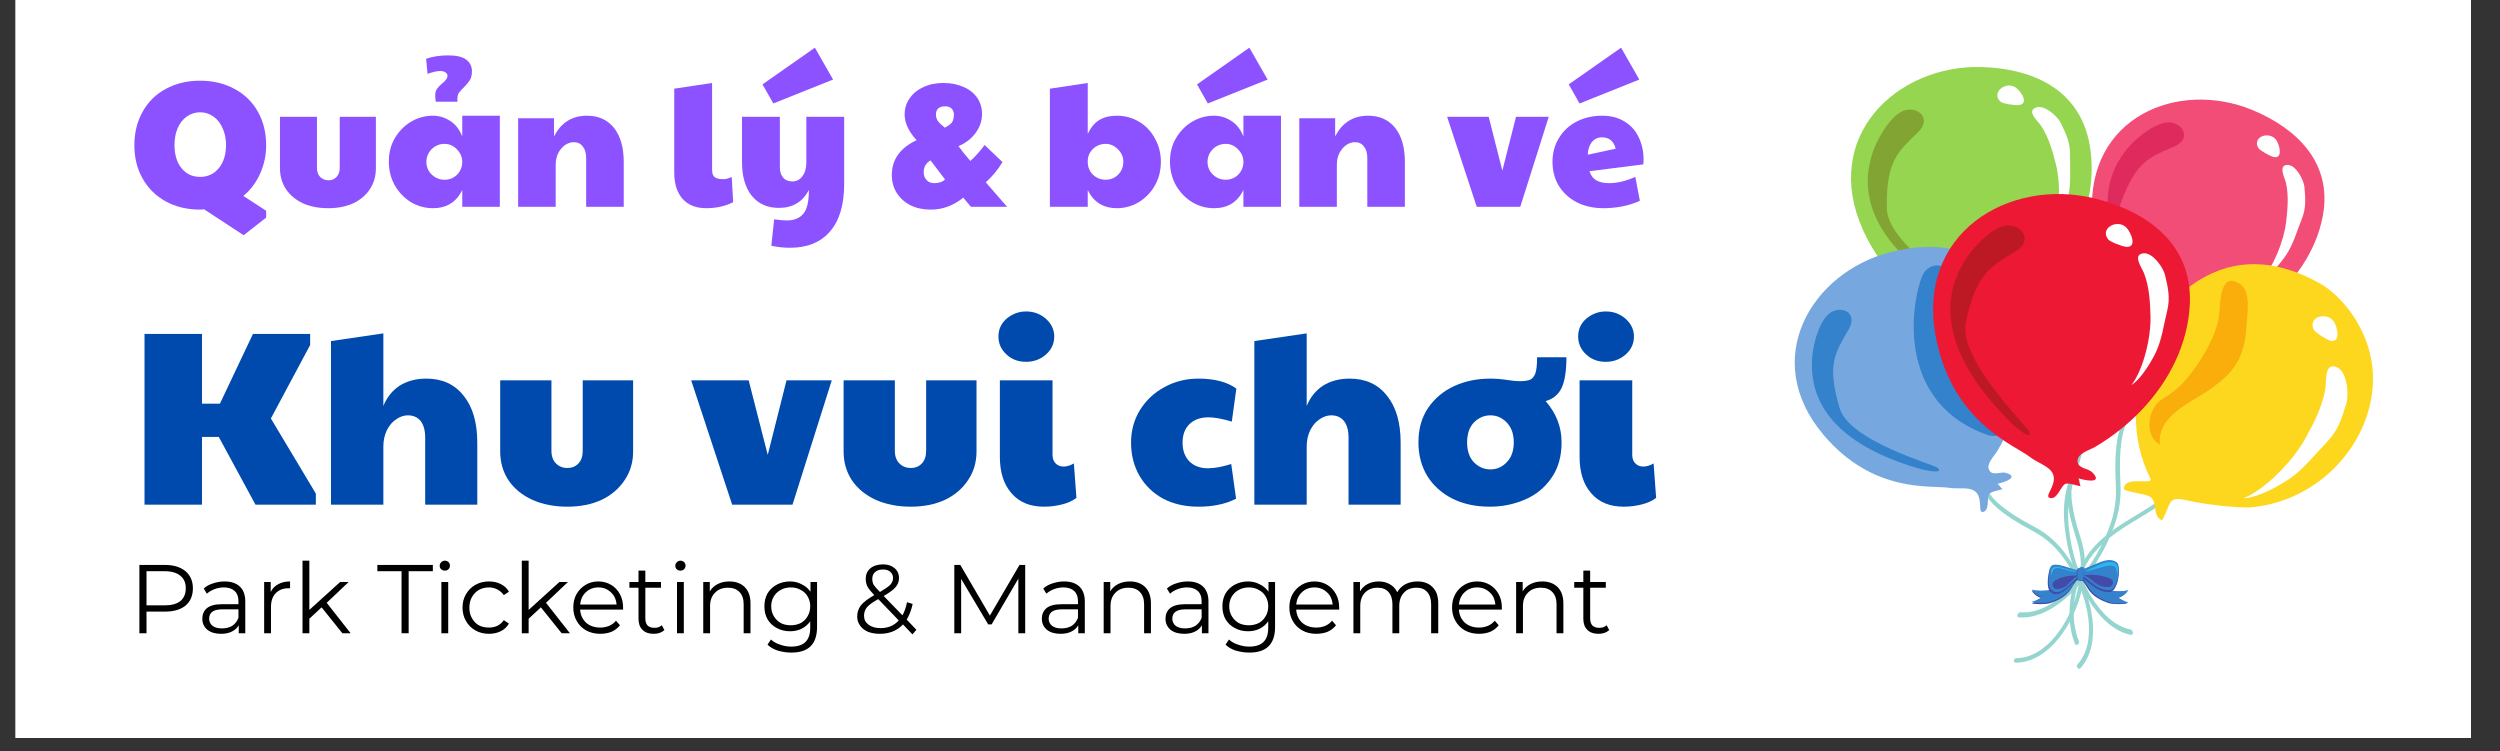 <svg xmlns="http://www.w3.org/2000/svg" xmlns:xlink="http://www.w3.org/1999/xlink" width="183" zoomAndPan="magnify" viewBox="0 0 137.25 41.25" height="55" preserveAspectRatio="xMidYMid meet" version="1.0"><rect x="0" y="0" width="137.25" height="41.25" fill="#333333" stroke="none"/><defs><g/><clipPath id="729467d198"><path d="M 0.855 0 L 135.656 0 L 135.656 40.512 L 0.855 40.512 Z M 0.855 0 " clip-rule="nonzero"/></clipPath><clipPath id="6910a7c25a"><path d="M 110 26 L 115 26 L 115 36.723 L 110 36.723 Z M 110 26 " clip-rule="nonzero"/></clipPath><clipPath id="e740915e2a"><path d="M 108 26 L 115 26 L 115 36.723 L 108 36.723 Z M 108 26 " clip-rule="nonzero"/></clipPath><clipPath id="9e0ef690b8"><path d="M 101 3.574 L 115 3.574 L 115 20 L 101 20 Z M 101 3.574 " clip-rule="nonzero"/></clipPath><clipPath id="6997ff2cf0"><path d="M 116 14 L 130.465 14 L 130.465 29 L 116 29 Z M 116 14 " clip-rule="nonzero"/></clipPath><clipPath id="90f7ce1f3d"><rect x="0" width="86" y="0" height="20"/></clipPath><clipPath id="cc150bab19"><path d="M 80 2 L 82.777 2 L 82.777 6 L 80 6 Z M 80 2 " clip-rule="nonzero"/></clipPath><clipPath id="21469f22ac"><rect x="0" width="83" y="0" height="8"/></clipPath><clipPath id="3aefe65598"><rect x="0" width="87" y="0" height="15"/></clipPath></defs><g clip-path="url(#729467d198)"><path fill="#ffffff" d="M 0.855 0 L 135.656 0 L 135.656 40.512 L 0.855 40.512 Z M 0.855 0 " fill-opacity="1" fill-rule="nonzero"/><path fill="#ffffff" d="M 0.855 0 L 135.656 0 L 135.656 40.512 L 0.855 40.512 Z M 0.855 0 " fill-opacity="1" fill-rule="nonzero"/></g><g clip-path="url(#6910a7c25a)"><path fill="#94d5cf" d="M 110.613 36.371 C 110.578 36.355 110.555 36.312 110.562 36.258 C 110.57 36.191 110.625 36.133 110.688 36.133 C 112.344 36.125 113.672 34.16 114.082 32.324 C 114.32 31.25 114.293 30.5 113.98 29.547 C 113.457 27.945 113.359 26.852 113.676 26.203 C 113.707 26.137 113.777 26.105 113.832 26.129 C 113.832 26.133 113.832 26.133 113.832 26.133 C 113.887 26.16 113.902 26.23 113.871 26.293 C 113.594 26.867 113.703 27.922 114.195 29.43 C 114.523 30.434 114.551 31.223 114.301 32.348 C 113.867 34.297 112.445 36.371 110.66 36.383 C 110.641 36.383 110.629 36.379 110.613 36.371 " fill-opacity="1" fill-rule="nonzero"/></g><g clip-path="url(#e740915e2a)"><path fill="#94d5cf" d="M 114.176 36.711 C 114.137 36.723 114.09 36.707 114.055 36.664 C 114.012 36.605 114.008 36.52 114.051 36.477 C 115.184 35.23 114.664 32.773 113.602 31.098 C 112.984 30.117 112.414 29.578 111.504 29.098 C 109.977 28.293 109.105 27.551 108.852 26.828 C 108.824 26.758 108.852 26.684 108.906 26.66 C 108.906 26.66 108.906 26.66 108.91 26.66 C 108.965 26.641 109.027 26.684 109.055 26.754 C 109.277 27.387 110.125 28.094 111.566 28.855 C 112.523 29.355 113.121 29.926 113.773 30.953 C 114.898 32.73 115.434 35.344 114.215 36.684 C 114.203 36.695 114.191 36.707 114.176 36.711 " fill-opacity="1" fill-rule="nonzero"/></g><path fill="#94d5cf" d="M 110.785 33.875 C 110.75 33.852 110.738 33.801 110.762 33.742 C 110.789 33.668 110.863 33.609 110.926 33.613 C 112.652 33.766 114.57 31.699 115.5 29.676 C 116.043 28.496 116.219 27.645 116.156 26.547 C 116.051 24.695 116.25 23.461 116.758 22.762 C 116.805 22.691 116.887 22.664 116.938 22.699 C 116.984 22.734 116.984 22.816 116.934 22.887 C 116.488 23.5 116.312 24.695 116.41 26.441 C 116.477 27.598 116.289 28.488 115.719 29.727 C 114.738 31.871 112.688 34.059 110.828 33.891 C 110.809 33.891 110.797 33.887 110.785 33.875 " fill-opacity="1" fill-rule="nonzero"/><path fill="#94d5cf" d="M 117.035 34.852 C 117.074 34.836 117.098 34.789 117.094 34.73 C 117.09 34.648 117.031 34.57 116.969 34.559 C 115.27 34.23 113.988 31.711 113.648 29.508 C 113.449 28.223 113.512 27.359 113.875 26.32 C 114.48 24.57 114.629 23.324 114.332 22.516 C 114.305 22.434 114.234 22.387 114.176 22.402 C 114.176 22.406 114.176 22.406 114.172 22.406 C 114.117 22.426 114.098 22.508 114.129 22.586 C 114.391 23.297 114.23 24.496 113.66 26.148 C 113.281 27.242 113.215 28.148 113.426 29.496 C 113.785 31.832 115.156 34.5 116.988 34.855 C 117.008 34.859 117.023 34.855 117.035 34.852 " fill-opacity="1" fill-rule="nonzero"/><path fill="#94d5cf" d="M 113.945 35.387 C 113.934 35.375 113.922 35.359 113.914 35.344 C 113.258 33.68 113.707 31.395 114.957 30.023 C 115.656 29.262 116.477 28.766 117.27 28.289 C 118.047 27.816 118.785 27.375 119.406 26.703 C 119.453 26.648 119.523 26.637 119.57 26.684 C 119.613 26.727 119.605 26.805 119.559 26.859 C 118.906 27.562 118.117 28.039 117.355 28.496 C 116.578 28.965 115.777 29.449 115.109 30.184 C 113.93 31.473 113.508 33.637 114.133 35.215 C 114.156 35.273 114.125 35.348 114.066 35.387 C 114.023 35.41 113.977 35.41 113.945 35.387 " fill-opacity="1" fill-rule="nonzero"/><path fill="#f24d76" d="M 127.523 11.855 C 128.074 8.914 126.047 7.023 123.641 6.035 C 119.586 4.363 114.543 6.414 114.859 11.789 C 115.109 16.016 117.949 17.52 118.613 18.219 C 118.863 18.484 119.34 18.738 119.527 19.023 C 119.93 19.652 118.988 20.207 119.273 20.355 C 119.637 20.539 119.914 19.832 120.145 19.785 C 120.348 19.746 120.691 19.953 120.875 20.008 C 120.844 19.918 120.863 19.703 120.828 19.609 C 121.332 19.84 121.977 19.988 121.539 19.406 C 121.387 19.195 120.93 19.129 120.906 18.832 C 120.875 18.375 121.566 18.309 121.887 18.18 C 122.789 17.809 123.645 17.316 124.41 16.711 C 125.953 15.5 127.152 13.816 127.523 11.855 " fill-opacity="1" fill-rule="nonzero"/><path fill="#df2a5e" d="M 116.777 8.176 C 115.82 9.344 114.516 11.84 117.898 16.363 C 118.133 16.68 118.848 17.473 118.742 16.961 C 118.684 16.656 115.781 12.934 116.426 11.164 C 117.289 8.809 118.035 8.617 119.383 8.035 C 120.418 7.59 119.746 6.559 118.848 6.738 C 118.125 6.883 117.223 7.629 116.777 8.176 " fill-opacity="1" fill-rule="nonzero"/><path fill="#ffffff" d="M 123.984 8.125 C 124.062 8.262 124.617 8.562 124.773 8.609 C 125.375 8.777 125.148 7.93 124.957 7.676 C 124.574 7.168 123.629 7.516 123.984 8.125 " fill-opacity="1" fill-rule="nonzero"/><path fill="#ffffff" d="M 125.504 10.055 C 125.656 10.777 125.59 11.465 125.508 12.191 C 125.391 13.207 124.797 14.719 124.09 15.418 C 124.594 15.203 125.246 14.395 125.516 13.988 C 125.91 13.395 126.09 12.707 126.359 12.047 C 126.613 11.422 126.57 10.945 126.516 10.285 C 126.484 9.906 126.078 9.098 125.633 9.059 C 125.023 9.012 125.441 9.777 125.504 10.055 " fill-opacity="1" fill-rule="nonzero"/><g clip-path="url(#9e0ef690b8)"><path fill="#96d550" d="M 114.715 7.914 C 114.152 4.82 111.457 3.738 108.73 3.68 C 104.133 3.578 99.957 7.496 102.285 12.641 C 104.113 16.688 107.461 17.082 108.375 17.52 C 108.719 17.684 109.281 17.75 109.57 17.961 C 110.199 18.426 109.484 19.324 109.82 19.359 C 110.242 19.406 110.25 18.605 110.461 18.473 C 110.645 18.355 111.062 18.434 111.258 18.418 C 111.195 18.34 111.137 18.121 111.066 18.039 C 111.645 18.078 112.328 17.977 111.688 17.57 C 111.453 17.426 110.984 17.535 110.852 17.254 C 110.648 16.816 111.301 16.492 111.566 16.242 C 112.309 15.535 112.961 14.73 113.488 13.848 C 114.547 12.078 115.09 9.973 114.715 7.914 " fill-opacity="1" fill-rule="nonzero"/></g><path fill="#81a432" d="M 102.809 8.375 C 102.312 9.883 101.969 12.82 106.977 15.973 C 107.324 16.191 108.32 16.699 108.027 16.238 C 107.855 15.965 103.617 13.414 103.586 11.438 C 103.547 8.805 104.203 8.328 105.309 7.25 C 106.156 6.426 105.109 5.664 104.297 6.184 C 103.645 6.598 103.043 7.672 102.809 8.375 " fill-opacity="1" fill-rule="nonzero"/><path fill="#ffffff" d="M 109.852 5.598 C 109.98 5.699 110.633 5.789 110.805 5.773 C 111.457 5.711 110.918 4.965 110.637 4.789 C 110.07 4.434 109.277 5.137 109.852 5.598 " fill-opacity="1" fill-rule="nonzero"/><path fill="#ffffff" d="M 112.062 6.914 C 112.48 7.562 112.676 8.262 112.867 9.008 C 113.133 10.043 113.121 11.746 112.688 12.703 C 113.102 12.297 113.438 11.262 113.551 10.758 C 113.711 10.031 113.633 9.289 113.648 8.543 C 113.66 7.832 113.441 7.383 113.141 6.758 C 112.965 6.395 112.266 5.758 111.816 5.891 C 111.199 6.07 111.898 6.664 112.062 6.914 " fill-opacity="1" fill-rule="nonzero"/><path fill="#76a8df" d="M 110.398 16.203 C 109.066 13.484 106.281 13.191 103.738 13.855 C 99.445 14.977 96.602 19.711 100.105 23.867 C 102.863 27.137 106.066 26.621 107.031 26.785 C 107.391 26.844 107.93 26.758 108.258 26.879 C 108.961 27.141 108.535 28.168 108.855 28.109 C 109.258 28.039 109.055 27.297 109.215 27.117 C 109.355 26.961 109.762 26.922 109.941 26.855 C 109.859 26.801 109.75 26.613 109.664 26.559 C 110.211 26.438 110.82 26.164 110.117 25.957 C 109.863 25.887 109.453 26.109 109.258 25.883 C 108.953 25.531 109.477 25.059 109.656 24.754 C 110.16 23.906 110.555 22.984 110.812 22.031 C 111.332 20.105 111.281 18.012 110.398 16.203 " fill-opacity="1" fill-rule="nonzero"/><path fill="#3481cc" d="M 99.477 19.773 C 99.41 21.305 99.859 24.117 105.328 25.719 C 105.711 25.832 106.766 26.039 106.375 25.688 C 106.141 25.48 101.543 24.234 100.996 22.406 C 100.273 19.977 100.758 19.363 101.5 18.07 C 102.07 17.082 100.902 16.652 100.281 17.348 C 99.785 17.906 99.508 19.059 99.477 19.773 " fill-opacity="1" fill-rule="nonzero"/><path fill="#3481cc" d="M 109.121 23.883 C 109.504 24.02 110.125 23.879 109.715 23.477 C 109.477 23.234 107.996 22.328 107.391 20.262 C 106.578 17.512 106.199 17.207 106.906 15.777 C 107.449 14.684 106.258 14.168 105.656 14.926 C 105.172 15.539 103.555 21.914 109.121 23.883 " fill-opacity="1" fill-rule="nonzero"/><path fill="#ffffff" d="M 107.277 14.629 C 107.422 14.715 108.113 14.711 108.285 14.672 C 108.949 14.516 108.285 13.824 107.973 13.684 C 107.34 13.398 106.621 14.234 107.277 14.629 " fill-opacity="1" fill-rule="nonzero"/><path fill="#ffffff" d="M 109.742 15.672 C 110.266 16.277 110.566 16.973 110.867 17.711 C 111.285 18.742 111.512 20.5 111.203 21.547 C 111.574 21.07 111.77 19.953 111.816 19.422 C 111.883 18.648 111.691 17.895 111.605 17.121 C 111.52 16.391 111.227 15.957 110.828 15.355 C 110.602 15.008 109.789 14.449 109.344 14.648 C 108.734 14.926 109.539 15.434 109.742 15.672 " fill-opacity="1" fill-rule="nonzero"/><g clip-path="url(#6997ff2cf0)"><path fill="#fdd71e" d="M 120.277 15.684 C 122.578 14.016 125.043 14.242 127.387 15.574 C 128.625 16.277 130.438 18.391 130.266 21.16 C 130.07 24.379 127.406 27.41 123.738 27.84 C 122.953 27.934 120.844 27.66 120.105 27.48 C 118.934 27.195 119.242 27.656 118.691 28.562 C 118.141 28.344 118.461 27.559 118.055 27.281 C 117.809 27.109 116.977 27.059 116.605 26.871 C 116.559 26.059 118.266 26.68 118.059 26.27 C 115.758 21.695 119.027 16.59 120.277 15.684 " fill-opacity="1" fill-rule="nonzero"/></g><path fill="#ed1833" d="M 120.223 16.672 C 120.359 13.352 117.828 11.605 115.031 10.902 C 110.312 9.723 105.098 12.789 106.305 18.641 C 107.254 23.242 110.613 24.434 111.457 25.098 C 111.77 25.344 112.336 25.547 112.586 25.832 C 113.129 26.457 112.184 27.219 112.52 27.332 C 112.945 27.477 113.141 26.656 113.387 26.566 C 113.602 26.492 114.016 26.668 114.223 26.695 C 114.172 26.602 114.164 26.363 114.109 26.262 C 114.699 26.438 115.43 26.496 114.859 25.926 C 114.652 25.719 114.141 25.723 114.07 25.402 C 113.961 24.902 114.711 24.719 115.043 24.523 C 115.973 23.969 116.832 23.293 117.578 22.508 C 119.082 20.926 120.129 18.883 120.223 16.672 " fill-opacity="1" fill-rule="nonzero"/><path fill="#bd1925" d="M 107.836 14.359 C 106.973 15.801 105.938 18.75 110.371 23.172 C 110.68 23.48 111.59 24.234 111.395 23.691 C 111.281 23.371 107.5 19.75 107.926 17.699 C 108.496 14.977 109.285 14.641 110.676 13.789 C 111.738 13.133 110.836 12.105 109.879 12.449 C 109.109 12.723 108.238 13.691 107.836 14.359 " fill-opacity="1" fill-rule="nonzero"/><path fill="#f9ae0c" d="M 123.324 17.965 C 123.293 18.496 123.227 18.957 123.023 19.465 C 122.68 20.336 122.113 20.809 121.379 21.34 C 120.387 22.059 118.387 22.805 118.582 24.406 C 117.668 23.91 117.941 22.367 118.688 21.926 C 119.57 21.398 120.074 20.844 120.641 20.008 C 121.188 19.195 121.75 18.176 121.844 17.164 C 121.898 16.605 121.879 14.879 122.961 15.582 C 123.625 16.016 123.363 17.309 123.324 17.965 " fill-opacity="1" fill-rule="nonzero"/><path fill="#ffffff" d="M 115.742 13.145 C 115.848 13.281 116.508 13.523 116.688 13.547 C 117.375 13.637 116.988 12.742 116.738 12.492 C 116.238 11.996 115.254 12.535 115.742 13.145 " fill-opacity="1" fill-rule="nonzero"/><path fill="#ffffff" d="M 117.715 15.02 C 118 15.785 118.039 16.555 118.062 17.367 C 118.094 18.5 117.688 20.254 117.02 21.137 C 117.543 20.816 118.129 19.824 118.359 19.336 C 118.695 18.621 118.785 17.836 118.977 17.07 C 119.152 16.344 119.031 15.824 118.863 15.109 C 118.77 14.695 118.195 13.875 117.703 13.906 C 117.023 13.949 117.605 14.723 117.715 15.02 " fill-opacity="1" fill-rule="nonzero"/><path fill="#ffffff" d="M 127.031 18.105 C 127.109 18.258 127.707 18.625 127.879 18.684 C 128.535 18.906 128.332 17.953 128.133 17.66 C 127.738 17.074 126.672 17.41 127.031 18.105 " fill-opacity="1" fill-rule="nonzero"/><path fill="#ffffff" d="M 127.66 21.359 C 127.488 22.336 127.059 23.168 126.586 24.035 C 125.93 25.242 124.426 26.836 123.18 27.352 C 123.926 27.34 125.148 26.66 125.695 26.285 C 126.484 25.746 127.059 24.977 127.727 24.289 C 128.359 23.637 128.547 23.016 128.812 22.16 C 128.965 21.668 128.867 20.449 128.328 20.18 C 127.59 19.805 127.727 20.977 127.66 21.359 " fill-opacity="1" fill-rule="nonzero"/><path fill="#424ba7" d="M 114.199 31.668 C 114.129 31.68 113.84 32.09 113.742 32.262 C 113.473 32.727 113.016 32.961 112.539 33.117 C 112.344 33.184 111.629 33.188 111.547 33.113 C 111.719 33.059 111.969 32.949 112.094 32.836 C 111.934 32.797 111.711 32.703 111.543 32.43 C 111.785 32.516 112.191 32.492 112.344 32.48 C 112.672 32.449 113.031 32.398 113.281 32.188 C 113.895 31.668 114.199 31.668 114.199 31.668 " fill-opacity="1" fill-rule="nonzero"/><path fill="#424ba7" d="M 114.133 31.668 C 114.199 31.68 114.488 32.09 114.59 32.262 C 114.859 32.727 115.312 32.961 115.789 33.117 C 115.984 33.184 116.699 33.188 116.781 33.113 C 116.609 33.059 116.363 32.949 116.234 32.836 C 116.395 32.797 116.621 32.703 116.785 32.43 C 116.543 32.516 116.141 32.492 115.988 32.48 C 115.656 32.449 115.301 32.398 115.047 32.188 C 114.434 31.668 114.133 31.668 114.133 31.668 " fill-opacity="1" fill-rule="nonzero"/><path fill="#3481cc" d="M 114.199 31.602 C 114.129 31.613 113.84 32.02 113.742 32.195 C 113.473 32.656 113.016 32.891 112.539 33.047 C 112.344 33.113 111.629 33.121 111.547 33.043 C 111.719 32.992 111.969 32.883 112.094 32.77 C 111.934 32.727 111.711 32.637 111.543 32.359 C 111.785 32.449 112.191 32.426 112.344 32.41 C 112.672 32.383 113.031 32.332 113.281 32.117 C 113.895 31.602 114.199 31.602 114.199 31.602 " fill-opacity="1" fill-rule="nonzero"/><path fill="#3481cc" d="M 114.199 31.629 C 114.266 31.641 114.555 32.051 114.652 32.223 C 114.926 32.688 115.379 32.922 115.855 33.078 C 116.051 33.145 116.766 33.148 116.848 33.074 C 116.676 33.02 116.426 32.914 116.301 32.797 C 116.461 32.758 116.684 32.668 116.852 32.391 C 116.609 32.48 116.203 32.457 116.051 32.441 C 115.723 32.414 115.363 32.363 115.113 32.148 C 114.5 31.629 114.199 31.629 114.199 31.629 " fill-opacity="1" fill-rule="nonzero"/><path fill="#424ba7" d="M 112.512 31.277 C 112.434 31.594 112.328 32.281 112.574 32.504 C 113.102 32.98 113.793 31.895 114.148 31.742 C 114.469 31.602 115.008 32.582 115.828 32.504 C 116.289 32.461 116.457 31.172 116.223 30.996 C 115.711 30.602 115.02 31.152 114.141 31.418 C 113.922 31.484 112.633 30.805 112.512 31.277 " fill-opacity="1" fill-rule="nonzero"/><path fill="#3481cc" d="M 112.562 31.168 C 112.484 31.48 112.383 32.168 112.625 32.391 C 113.145 32.871 113.824 31.785 114.176 31.629 C 114.492 31.488 115.023 32.473 115.832 32.395 C 116.285 32.352 116.453 31.062 116.223 30.883 C 115.719 30.492 115.035 31.043 114.168 31.309 C 113.953 31.375 112.68 30.695 112.562 31.168 " fill-opacity="1" fill-rule="nonzero"/><path fill="#424ba7" d="M 115.793 31.746 C 116.199 31.926 115.914 32.215 115.816 32.223 C 115.066 32.289 114.867 31.711 114.398 31.598 C 114.777 31.488 115.457 31.594 115.793 31.746 " fill-opacity="1" fill-rule="nonzero"/><path fill="#26b9f1" d="M 115.875 30.859 C 116.516 30.891 116.199 31.684 116.211 31.586 C 116.316 30.555 115.277 31.309 114.453 31.363 C 115.199 31.039 115.504 30.84 115.875 30.859 " fill-opacity="1" fill-rule="nonzero"/><path fill="#26b9f1" d="M 112.871 31.113 C 112.477 31.133 112.625 31.621 112.637 31.551 C 112.742 30.816 113.348 31.414 114.098 31.395 C 113.488 31.266 113.098 31.098 112.871 31.113 " fill-opacity="1" fill-rule="nonzero"/><path fill="#424ba7" d="M 112.852 31.855 C 112.508 32.066 112.785 32.332 112.871 32.336 C 113.539 32.355 113.668 31.766 114.07 31.621 C 113.727 31.539 113.137 31.684 112.852 31.855 " fill-opacity="1" fill-rule="nonzero"/><path fill="#424ba7" d="M 114.066 31.223 C 114.016 31.27 114.012 31.312 114.012 31.406 C 114.008 31.5 114.012 31.602 114.012 31.699 C 114.012 31.812 113.996 31.844 114.078 31.863 C 114.125 31.875 114.297 31.922 114.336 31.867 C 114.363 31.824 114.355 31.645 114.359 31.586 C 114.371 31.48 114.469 31.207 114.383 31.16 C 114.312 31.121 114.125 31.176 114.066 31.223 " fill-opacity="1" fill-rule="nonzero"/><path fill="#3481cc" d="M 114.098 31.223 C 114.051 31.262 114.047 31.305 114.047 31.395 C 114.043 31.488 114.047 31.582 114.047 31.676 C 114.047 31.785 114.031 31.812 114.105 31.832 C 114.152 31.844 114.309 31.891 114.344 31.84 C 114.375 31.797 114.363 31.621 114.371 31.566 C 114.379 31.465 114.469 31.207 114.391 31.16 C 114.328 31.125 114.152 31.176 114.098 31.223 " fill-opacity="1" fill-rule="nonzero"/><g transform="matrix(1, 0, 0, 1, 6, 12)"><g clip-path="url(#90f7ce1f3d)"><g fill="#004aad" fill-opacity="1"><g transform="translate(1.043, 15.708)"><g><path d="M 0.891 -9.375 L 4.047 -9.375 L 4.047 -5.547 L 5.031 -5.547 L 6.844 -9.375 L 9.984 -9.375 L 9.984 -8.766 L 7.828 -4.734 L 10.297 -0.609 L 10.297 0 L 6.984 0 L 4.969 -3.719 L 4.047 -3.719 L 4.047 0 L 0.891 0 Z M 0.891 -9.375 "/></g></g></g><g fill="#004aad" fill-opacity="1"><g transform="translate(11.484, 15.708)"><g><path d="M 0.688 -8.984 L 3.562 -9.406 L 3.562 -5.422 C 3.758 -5.898 4.055 -6.27 4.453 -6.531 C 4.859 -6.789 5.348 -6.922 5.922 -6.922 C 6.797 -6.922 7.477 -6.609 7.969 -5.984 C 8.469 -5.367 8.719 -4.508 8.719 -3.406 L 8.719 0 L 5.859 0 L 5.859 -3.688 C 5.859 -4.082 5.773 -4.383 5.609 -4.594 C 5.441 -4.801 5.207 -4.906 4.906 -4.906 C 4.688 -4.906 4.473 -4.832 4.266 -4.688 C 4.055 -4.551 3.883 -4.348 3.75 -4.078 C 3.625 -3.816 3.562 -3.52 3.562 -3.188 L 3.562 0 L 0.688 0 Z M 0.688 -8.984 "/></g></g></g><g fill="#004aad" fill-opacity="1"><g transform="translate(20.836, 15.708)"><g><path d="M 4.312 0.109 C 3.594 0.109 2.953 -0.016 2.391 -0.266 C 1.828 -0.523 1.391 -0.883 1.078 -1.344 C 0.773 -1.812 0.625 -2.336 0.625 -2.922 L 0.625 -6.828 L 3.438 -6.828 L 3.438 -2.969 C 3.438 -2.664 3.52 -2.43 3.688 -2.266 C 3.852 -2.098 4.062 -2.016 4.312 -2.016 C 4.562 -2.016 4.766 -2.098 4.922 -2.266 C 5.078 -2.43 5.156 -2.664 5.156 -2.969 L 5.156 -6.828 L 7.922 -6.828 L 7.922 -2.922 C 7.922 -2.328 7.766 -1.801 7.453 -1.344 C 7.148 -0.883 6.727 -0.523 6.188 -0.266 C 5.645 -0.016 5.02 0.109 4.312 0.109 Z M 4.312 0.109 "/></g></g></g><g fill="#004aad" fill-opacity="1"><g transform="translate(29.384, 15.708)"><g/></g></g><g fill="#004aad" fill-opacity="1"><g transform="translate(31.93, 15.708)"><g><path d="M 0.016 -6.828 L 3.172 -6.828 L 4.219 -2.734 L 5.25 -6.828 L 7.734 -6.828 L 5.578 0 L 2.266 0 Z M 0.016 -6.828 "/></g></g></g><g fill="#004aad" fill-opacity="1"><g transform="translate(39.689, 15.708)"><g><path d="M 4.312 0.109 C 3.594 0.109 2.953 -0.016 2.391 -0.266 C 1.828 -0.523 1.391 -0.883 1.078 -1.344 C 0.773 -1.812 0.625 -2.336 0.625 -2.922 L 0.625 -6.828 L 3.438 -6.828 L 3.438 -2.969 C 3.438 -2.664 3.52 -2.43 3.688 -2.266 C 3.852 -2.098 4.062 -2.016 4.312 -2.016 C 4.562 -2.016 4.766 -2.098 4.922 -2.266 C 5.078 -2.43 5.156 -2.664 5.156 -2.969 L 5.156 -6.828 L 7.922 -6.828 L 7.922 -2.922 C 7.922 -2.328 7.766 -1.801 7.453 -1.344 C 7.148 -0.883 6.727 -0.523 6.188 -0.266 C 5.645 -0.016 5.02 0.109 4.312 0.109 Z M 4.312 0.109 "/></g></g></g><g fill="#004aad" fill-opacity="1"><g transform="translate(48.237, 15.708)"><g><path d="M 3.078 0.109 C 2.316 0.109 1.723 -0.133 1.297 -0.625 C 0.867 -1.113 0.656 -1.781 0.656 -2.625 L 0.656 -6.828 L 3.547 -6.828 L 3.547 -2.75 C 3.547 -2.539 3.602 -2.379 3.719 -2.266 C 3.832 -2.148 3.977 -2.094 4.156 -2.094 C 4.332 -2.094 4.52 -2.148 4.719 -2.266 L 4.859 -0.375 C 4.66 -0.219 4.398 -0.098 4.078 -0.016 C 3.754 0.066 3.422 0.109 3.078 0.109 Z M 2.094 -7.844 C 1.664 -7.844 1.305 -7.977 1.016 -8.25 C 0.723 -8.52 0.578 -8.848 0.578 -9.234 C 0.578 -9.629 0.727 -9.957 1.031 -10.219 C 1.344 -10.477 1.695 -10.609 2.094 -10.609 C 2.52 -10.609 2.883 -10.473 3.188 -10.203 C 3.488 -9.93 3.641 -9.609 3.641 -9.234 C 3.641 -8.836 3.484 -8.504 3.172 -8.234 C 2.867 -7.973 2.508 -7.844 2.094 -7.844 Z M 2.094 -7.844 "/></g></g></g><g fill="#004aad" fill-opacity="1"><g transform="translate(53.206, 15.708)"><g/></g></g><g fill="#004aad" fill-opacity="1"><g transform="translate(55.751, 15.708)"><g><path d="M 4.047 0.109 C 3.316 0.109 2.672 -0.035 2.109 -0.328 C 1.555 -0.629 1.125 -1.047 0.812 -1.578 C 0.5 -2.117 0.344 -2.727 0.344 -3.406 C 0.344 -4.062 0.504 -4.656 0.828 -5.188 C 1.16 -5.727 1.609 -6.148 2.172 -6.453 C 2.734 -6.766 3.359 -6.922 4.047 -6.922 C 4.93 -6.922 5.625 -6.738 6.125 -6.375 L 5.875 -4.562 C 5.352 -4.719 4.926 -4.797 4.594 -4.797 C 4.156 -4.797 3.805 -4.672 3.547 -4.422 C 3.297 -4.172 3.172 -3.832 3.172 -3.406 C 3.172 -2.977 3.297 -2.633 3.547 -2.375 C 3.805 -2.125 4.145 -2 4.562 -2 C 4.926 -2 5.352 -2.078 5.844 -2.234 L 6.109 -0.328 C 5.797 -0.172 5.477 -0.062 5.156 0 C 4.844 0.07 4.473 0.109 4.047 0.109 Z M 4.047 0.109 "/></g></g></g><g fill="#004aad" fill-opacity="1"><g transform="translate(62.176, 15.708)"><g><path d="M 0.688 -8.984 L 3.562 -9.406 L 3.562 -5.422 C 3.758 -5.898 4.055 -6.27 4.453 -6.531 C 4.859 -6.789 5.348 -6.922 5.922 -6.922 C 6.797 -6.922 7.477 -6.609 7.969 -5.984 C 8.469 -5.367 8.719 -4.508 8.719 -3.406 L 8.719 0 L 5.859 0 L 5.859 -3.688 C 5.859 -4.082 5.773 -4.383 5.609 -4.594 C 5.441 -4.801 5.207 -4.906 4.906 -4.906 C 4.688 -4.906 4.473 -4.832 4.266 -4.688 C 4.055 -4.551 3.883 -4.348 3.75 -4.078 C 3.625 -3.816 3.562 -3.52 3.562 -3.188 L 3.562 0 L 0.688 0 Z M 0.688 -8.984 "/></g></g></g><g fill="#004aad" fill-opacity="1"><g transform="translate(71.528, 15.708)"><g><path d="M 4.266 0.109 C 3.492 0.109 2.812 -0.035 2.219 -0.328 C 1.625 -0.629 1.16 -1.047 0.828 -1.578 C 0.504 -2.117 0.344 -2.734 0.344 -3.422 C 0.344 -4.16 0.52 -4.789 0.875 -5.312 C 1.238 -5.844 1.719 -6.242 2.312 -6.516 C 2.906 -6.785 3.562 -6.922 4.281 -6.922 C 4.582 -6.922 4.906 -6.895 5.25 -6.844 C 5.52 -6.801 5.723 -6.781 5.859 -6.781 C 6.141 -6.781 6.344 -6.805 6.469 -6.859 C 6.602 -6.922 6.703 -7.039 6.766 -7.219 C 6.828 -7.406 6.859 -7.695 6.859 -8.094 L 8.469 -8.094 C 8.469 -7.344 8.379 -6.781 8.203 -6.406 C 8.023 -6.039 7.734 -5.801 7.328 -5.688 C 7.91 -5.02 8.203 -4.266 8.203 -3.422 C 8.203 -2.629 8.008 -1.969 7.625 -1.438 C 7.25 -0.906 6.758 -0.516 6.156 -0.266 C 5.562 -0.016 4.93 0.109 4.266 0.109 Z M 4.297 -1.938 C 4.641 -1.938 4.938 -2.066 5.188 -2.328 C 5.445 -2.586 5.578 -2.953 5.578 -3.422 C 5.578 -3.891 5.445 -4.254 5.188 -4.516 C 4.938 -4.773 4.641 -4.906 4.297 -4.906 C 3.953 -4.906 3.648 -4.773 3.391 -4.516 C 3.141 -4.254 3.016 -3.891 3.016 -3.422 C 3.016 -2.953 3.141 -2.586 3.391 -2.328 C 3.648 -2.066 3.953 -1.938 4.297 -1.938 Z M 4.297 -1.938 "/></g></g></g><g fill="#004aad" fill-opacity="1"><g transform="translate(80.063, 15.708)"><g><path d="M 3.078 0.109 C 2.316 0.109 1.723 -0.133 1.297 -0.625 C 0.867 -1.113 0.656 -1.781 0.656 -2.625 L 0.656 -6.828 L 3.547 -6.828 L 3.547 -2.75 C 3.547 -2.539 3.602 -2.379 3.719 -2.266 C 3.832 -2.148 3.977 -2.094 4.156 -2.094 C 4.332 -2.094 4.52 -2.148 4.719 -2.266 L 4.859 -0.375 C 4.66 -0.219 4.398 -0.098 4.078 -0.016 C 3.754 0.066 3.422 0.109 3.078 0.109 Z M 2.094 -7.844 C 1.664 -7.844 1.305 -7.977 1.016 -8.25 C 0.723 -8.52 0.578 -8.848 0.578 -9.234 C 0.578 -9.629 0.727 -9.957 1.031 -10.219 C 1.344 -10.477 1.695 -10.609 2.094 -10.609 C 2.52 -10.609 2.883 -10.473 3.188 -10.203 C 3.488 -9.93 3.641 -9.609 3.641 -9.234 C 3.641 -8.836 3.484 -8.504 3.172 -8.234 C 2.867 -7.973 2.508 -7.844 2.094 -7.844 Z M 2.094 -7.844 "/></g></g></g></g></g><g transform="matrix(1, 0, 0, 1, 6, 29)"><g clip-path="url(#21469f22ac)"><g fill="#000000" fill-opacity="1"><g transform="translate(1.043, 5.765)"><g><path d="M 2.016 -3.75 C 2.492 -3.75 2.867 -3.633 3.141 -3.406 C 3.41 -3.176 3.547 -2.863 3.547 -2.469 C 3.547 -2.062 3.41 -1.742 3.141 -1.516 C 2.867 -1.297 2.492 -1.188 2.016 -1.188 L 1 -1.188 L 1 0 L 0.609 0 L 0.609 -3.75 Z M 2 -1.531 C 2.375 -1.531 2.66 -1.609 2.859 -1.766 C 3.055 -1.93 3.156 -2.164 3.156 -2.469 C 3.156 -2.77 3.055 -3 2.859 -3.156 C 2.66 -3.32 2.375 -3.406 2 -3.406 L 1 -3.406 L 1 -1.531 Z M 2 -1.531 "/></g></g></g><g fill="#000000" fill-opacity="1"><g transform="translate(4.81, 5.765)"><g><path d="M 1.516 -2.844 C 1.879 -2.844 2.16 -2.75 2.359 -2.562 C 2.555 -2.375 2.656 -2.102 2.656 -1.75 L 2.656 0 L 2.297 0 L 2.297 -0.438 C 2.211 -0.289 2.086 -0.176 1.922 -0.094 C 1.754 -0.008 1.555 0.031 1.328 0.031 C 1.016 0.031 0.766 -0.039 0.578 -0.188 C 0.391 -0.344 0.297 -0.547 0.297 -0.797 C 0.297 -1.035 0.379 -1.227 0.547 -1.375 C 0.723 -1.52 1 -1.594 1.375 -1.594 L 2.281 -1.594 L 2.281 -1.766 C 2.281 -2.004 2.211 -2.188 2.078 -2.312 C 1.941 -2.445 1.742 -2.516 1.484 -2.516 C 1.305 -2.516 1.133 -2.484 0.969 -2.422 C 0.801 -2.359 0.66 -2.273 0.547 -2.172 L 0.375 -2.453 C 0.508 -2.578 0.676 -2.672 0.875 -2.734 C 1.082 -2.805 1.297 -2.844 1.516 -2.844 Z M 1.375 -0.266 C 1.594 -0.266 1.781 -0.312 1.938 -0.406 C 2.094 -0.508 2.207 -0.656 2.281 -0.844 L 2.281 -1.312 L 1.391 -1.312 C 0.91 -1.312 0.672 -1.141 0.672 -0.797 C 0.672 -0.641 0.734 -0.508 0.859 -0.406 C 0.984 -0.312 1.156 -0.266 1.375 -0.266 Z M 1.375 -0.266 "/></g></g></g><g fill="#000000" fill-opacity="1"><g transform="translate(7.971, 5.765)"><g><path d="M 0.891 -2.266 C 0.984 -2.453 1.117 -2.594 1.297 -2.688 C 1.473 -2.789 1.691 -2.844 1.953 -2.844 L 1.953 -2.469 L 1.859 -2.469 C 1.566 -2.469 1.332 -2.375 1.156 -2.188 C 0.988 -2.008 0.906 -1.758 0.906 -1.438 L 0.906 0 L 0.531 0 L 0.531 -2.812 L 0.891 -2.812 Z M 0.891 -2.266 "/></g></g></g><g fill="#000000" fill-opacity="1"><g transform="translate(10.077, 5.765)"><g><path d="M 1.578 -1.422 L 0.906 -0.797 L 0.906 0 L 0.531 0 L 0.531 -3.984 L 0.906 -3.984 L 0.906 -1.281 L 2.594 -2.812 L 3.062 -2.812 L 1.859 -1.672 L 3.172 0 L 2.719 0 Z M 1.578 -1.422 "/></g></g></g><g fill="#000000" fill-opacity="1"><g transform="translate(13.297, 5.765)"><g/></g></g><g fill="#000000" fill-opacity="1"><g transform="translate(14.701, 5.765)"><g><path d="M 1.344 -3.406 L 0.016 -3.406 L 0.016 -3.75 L 3.062 -3.75 L 3.062 -3.406 L 1.734 -3.406 L 1.734 0 L 1.344 0 Z M 1.344 -3.406 "/></g></g></g><g fill="#000000" fill-opacity="1"><g transform="translate(17.701, 5.765)"><g><path d="M 0.531 -2.812 L 0.906 -2.812 L 0.906 0 L 0.531 0 Z M 0.719 -3.438 C 0.645 -3.438 0.578 -3.461 0.516 -3.516 C 0.461 -3.566 0.438 -3.629 0.438 -3.703 C 0.438 -3.773 0.461 -3.836 0.516 -3.891 C 0.578 -3.953 0.645 -3.984 0.719 -3.984 C 0.801 -3.984 0.867 -3.957 0.922 -3.906 C 0.973 -3.852 1 -3.789 1 -3.719 C 1 -3.633 0.973 -3.566 0.922 -3.516 C 0.867 -3.461 0.801 -3.438 0.719 -3.438 Z M 0.719 -3.438 "/></g></g></g><g fill="#000000" fill-opacity="1"><g transform="translate(19.143, 5.765)"><g><path d="M 1.703 0.031 C 1.422 0.031 1.172 -0.031 0.953 -0.156 C 0.734 -0.281 0.562 -0.453 0.438 -0.672 C 0.312 -0.891 0.25 -1.133 0.25 -1.406 C 0.25 -1.688 0.312 -1.93 0.438 -2.141 C 0.562 -2.359 0.734 -2.531 0.953 -2.656 C 1.172 -2.781 1.422 -2.844 1.703 -2.844 C 1.941 -2.844 2.156 -2.797 2.344 -2.703 C 2.539 -2.609 2.691 -2.469 2.797 -2.281 L 2.516 -2.094 C 2.422 -2.227 2.301 -2.332 2.156 -2.406 C 2.02 -2.477 1.867 -2.516 1.703 -2.516 C 1.492 -2.516 1.305 -2.469 1.141 -2.375 C 0.984 -2.281 0.859 -2.148 0.766 -1.984 C 0.672 -1.816 0.625 -1.625 0.625 -1.406 C 0.625 -1.188 0.672 -0.992 0.766 -0.828 C 0.859 -0.66 0.984 -0.531 1.141 -0.438 C 1.305 -0.352 1.492 -0.312 1.703 -0.312 C 1.867 -0.312 2.02 -0.344 2.156 -0.406 C 2.301 -0.477 2.422 -0.582 2.516 -0.719 L 2.797 -0.531 C 2.691 -0.344 2.539 -0.203 2.344 -0.109 C 2.156 -0.016 1.941 0.031 1.703 0.031 Z M 1.703 0.031 "/></g></g></g><g fill="#000000" fill-opacity="1"><g transform="translate(22.116, 5.765)"><g><path d="M 1.578 -1.422 L 0.906 -0.797 L 0.906 0 L 0.531 0 L 0.531 -3.984 L 0.906 -3.984 L 0.906 -1.281 L 2.594 -2.812 L 3.062 -2.812 L 1.859 -1.672 L 3.172 0 L 2.719 0 Z M 1.578 -1.422 "/></g></g></g><g fill="#000000" fill-opacity="1"><g transform="translate(25.224, 5.765)"><g><path d="M 2.984 -1.297 L 0.625 -1.297 C 0.645 -1.004 0.754 -0.766 0.953 -0.578 C 1.16 -0.398 1.422 -0.312 1.734 -0.312 C 1.91 -0.312 2.07 -0.344 2.219 -0.406 C 2.363 -0.469 2.488 -0.562 2.594 -0.688 L 2.812 -0.438 C 2.688 -0.281 2.531 -0.16 2.344 -0.078 C 2.156 -0.004 1.945 0.031 1.719 0.031 C 1.438 0.031 1.18 -0.031 0.953 -0.156 C 0.734 -0.281 0.562 -0.453 0.438 -0.672 C 0.312 -0.891 0.25 -1.133 0.25 -1.406 C 0.25 -1.688 0.305 -1.93 0.422 -2.141 C 0.547 -2.359 0.711 -2.531 0.922 -2.656 C 1.129 -2.781 1.363 -2.844 1.625 -2.844 C 1.883 -2.844 2.117 -2.781 2.328 -2.656 C 2.535 -2.531 2.695 -2.359 2.812 -2.141 C 2.926 -1.93 2.984 -1.688 2.984 -1.406 Z M 1.625 -2.516 C 1.352 -2.516 1.125 -2.426 0.938 -2.25 C 0.758 -2.082 0.656 -1.859 0.625 -1.578 L 2.625 -1.578 C 2.602 -1.859 2.5 -2.082 2.312 -2.25 C 2.125 -2.426 1.895 -2.516 1.625 -2.516 Z M 1.625 -2.516 "/></g></g></g><g fill="#000000" fill-opacity="1"><g transform="translate(28.46, 5.765)"><g><path d="M 2.016 -0.172 C 1.941 -0.109 1.852 -0.055 1.75 -0.016 C 1.645 0.016 1.535 0.031 1.422 0.031 C 1.16 0.031 0.957 -0.039 0.812 -0.188 C 0.664 -0.332 0.594 -0.535 0.594 -0.797 L 0.594 -2.5 L 0.094 -2.5 L 0.094 -2.812 L 0.594 -2.812 L 0.594 -3.438 L 0.969 -3.438 L 0.969 -2.812 L 1.828 -2.812 L 1.828 -2.5 L 0.969 -2.5 L 0.969 -0.812 C 0.969 -0.645 1.008 -0.516 1.094 -0.422 C 1.188 -0.336 1.312 -0.297 1.469 -0.297 C 1.539 -0.297 1.613 -0.305 1.688 -0.328 C 1.758 -0.359 1.82 -0.395 1.875 -0.438 Z M 2.016 -0.172 "/></g></g></g><g fill="#000000" fill-opacity="1"><g transform="translate(30.636, 5.765)"><g><path d="M 0.531 -2.812 L 0.906 -2.812 L 0.906 0 L 0.531 0 Z M 0.719 -3.438 C 0.645 -3.438 0.578 -3.461 0.516 -3.516 C 0.461 -3.566 0.438 -3.629 0.438 -3.703 C 0.438 -3.773 0.461 -3.836 0.516 -3.891 C 0.578 -3.953 0.645 -3.984 0.719 -3.984 C 0.801 -3.984 0.867 -3.957 0.922 -3.906 C 0.973 -3.852 1 -3.789 1 -3.719 C 1 -3.633 0.973 -3.566 0.922 -3.516 C 0.867 -3.461 0.801 -3.438 0.719 -3.438 Z M 0.719 -3.438 "/></g></g></g><g fill="#000000" fill-opacity="1"><g transform="translate(32.077, 5.765)"><g><path d="M 1.969 -2.844 C 2.32 -2.844 2.602 -2.738 2.812 -2.531 C 3.02 -2.32 3.125 -2.023 3.125 -1.641 L 3.125 0 L 2.75 0 L 2.75 -1.594 C 2.75 -1.883 2.672 -2.109 2.516 -2.266 C 2.367 -2.422 2.16 -2.5 1.891 -2.5 C 1.586 -2.5 1.348 -2.406 1.172 -2.219 C 0.992 -2.039 0.906 -1.797 0.906 -1.484 L 0.906 0 L 0.531 0 L 0.531 -2.812 L 0.891 -2.812 L 0.891 -2.297 C 0.992 -2.473 1.141 -2.609 1.328 -2.703 C 1.516 -2.797 1.727 -2.844 1.969 -2.844 Z M 1.969 -2.844 "/></g></g></g><g fill="#000000" fill-opacity="1"><g transform="translate(35.715, 5.765)"><g><path d="M 3.141 -2.812 L 3.141 -0.344 C 3.141 0.133 3.02 0.488 2.781 0.719 C 2.551 0.945 2.203 1.062 1.734 1.062 C 1.473 1.062 1.223 1.023 0.984 0.953 C 0.754 0.879 0.566 0.77 0.422 0.625 L 0.609 0.344 C 0.742 0.469 0.91 0.562 1.109 0.625 C 1.305 0.695 1.508 0.734 1.719 0.734 C 2.07 0.734 2.332 0.648 2.5 0.484 C 2.676 0.316 2.766 0.055 2.766 -0.297 L 2.766 -0.656 C 2.641 -0.477 2.484 -0.344 2.297 -0.25 C 2.109 -0.156 1.895 -0.109 1.656 -0.109 C 1.395 -0.109 1.156 -0.164 0.938 -0.281 C 0.719 -0.395 0.547 -0.555 0.422 -0.766 C 0.305 -0.973 0.25 -1.211 0.25 -1.484 C 0.25 -1.742 0.305 -1.977 0.422 -2.188 C 0.547 -2.395 0.719 -2.555 0.938 -2.672 C 1.156 -2.785 1.395 -2.844 1.656 -2.844 C 1.895 -2.844 2.109 -2.789 2.297 -2.688 C 2.492 -2.594 2.656 -2.457 2.781 -2.281 L 2.781 -2.812 Z M 1.703 -0.438 C 1.898 -0.438 2.082 -0.477 2.25 -0.562 C 2.414 -0.656 2.539 -0.781 2.625 -0.938 C 2.719 -1.094 2.766 -1.273 2.766 -1.484 C 2.766 -1.68 2.719 -1.859 2.625 -2.016 C 2.539 -2.172 2.414 -2.289 2.25 -2.375 C 2.094 -2.469 1.91 -2.516 1.703 -2.516 C 1.492 -2.516 1.305 -2.469 1.141 -2.375 C 0.984 -2.289 0.859 -2.172 0.766 -2.016 C 0.672 -1.859 0.625 -1.68 0.625 -1.484 C 0.625 -1.273 0.672 -1.094 0.766 -0.938 C 0.859 -0.781 0.984 -0.656 1.141 -0.562 C 1.305 -0.477 1.492 -0.438 1.703 -0.438 Z M 1.703 -0.438 "/></g></g></g><g fill="#000000" fill-opacity="1"><g transform="translate(39.391, 5.765)"><g/></g></g><g fill="#000000" fill-opacity="1"><g transform="translate(40.794, 5.765)"><g><path d="M 3.297 0.062 L 2.781 -0.484 C 2.457 -0.141 2.035 0.031 1.516 0.031 C 1.273 0.031 1.055 -0.004 0.859 -0.078 C 0.672 -0.16 0.523 -0.273 0.422 -0.422 C 0.316 -0.566 0.266 -0.734 0.266 -0.922 C 0.266 -1.148 0.332 -1.352 0.469 -1.531 C 0.613 -1.707 0.859 -1.895 1.203 -2.094 C 1.023 -2.281 0.898 -2.438 0.828 -2.562 C 0.766 -2.695 0.734 -2.836 0.734 -2.984 C 0.734 -3.223 0.816 -3.414 0.984 -3.562 C 1.16 -3.707 1.395 -3.781 1.688 -3.781 C 1.945 -3.781 2.156 -3.711 2.312 -3.578 C 2.477 -3.441 2.562 -3.258 2.562 -3.031 C 2.562 -2.844 2.5 -2.676 2.375 -2.531 C 2.25 -2.383 2.031 -2.223 1.719 -2.047 L 2.75 -0.984 C 2.863 -1.18 2.945 -1.422 3 -1.703 L 3.312 -1.609 C 3.238 -1.273 3.129 -0.988 2.984 -0.75 L 3.516 -0.188 Z M 1.688 -3.5 C 1.5 -3.5 1.352 -3.453 1.25 -3.359 C 1.145 -3.266 1.094 -3.141 1.094 -2.984 C 1.094 -2.867 1.117 -2.758 1.172 -2.656 C 1.234 -2.562 1.348 -2.43 1.516 -2.266 C 1.785 -2.422 1.973 -2.551 2.078 -2.656 C 2.18 -2.77 2.234 -2.895 2.234 -3.031 C 2.234 -3.176 2.18 -3.289 2.078 -3.375 C 1.984 -3.457 1.852 -3.5 1.688 -3.5 Z M 1.547 -0.281 C 1.961 -0.281 2.297 -0.422 2.547 -0.703 L 1.422 -1.875 C 1.117 -1.707 0.91 -1.555 0.797 -1.422 C 0.691 -1.285 0.641 -1.129 0.641 -0.953 C 0.641 -0.754 0.723 -0.594 0.891 -0.469 C 1.055 -0.344 1.273 -0.281 1.547 -0.281 Z M 1.547 -0.281 "/></g></g></g><g fill="#000000" fill-opacity="1"><g transform="translate(44.379, 5.765)"><g/></g></g><g fill="#000000" fill-opacity="1"><g transform="translate(45.783, 5.765)"><g><path d="M 4.5 -3.75 L 4.5 0 L 4.125 0 L 4.125 -3 L 2.656 -0.484 L 2.469 -0.484 L 0.984 -2.984 L 0.984 0 L 0.609 0 L 0.609 -3.75 L 0.938 -3.75 L 2.562 -0.969 L 4.188 -3.75 Z M 4.5 -3.75 "/></g></g></g><g fill="#000000" fill-opacity="1"><g transform="translate(50.9, 5.765)"><g><path d="M 1.516 -2.844 C 1.879 -2.844 2.16 -2.75 2.359 -2.562 C 2.555 -2.375 2.656 -2.102 2.656 -1.75 L 2.656 0 L 2.297 0 L 2.297 -0.438 C 2.211 -0.289 2.086 -0.176 1.922 -0.094 C 1.754 -0.008 1.555 0.031 1.328 0.031 C 1.016 0.031 0.766 -0.039 0.578 -0.188 C 0.391 -0.344 0.297 -0.547 0.297 -0.797 C 0.297 -1.035 0.379 -1.227 0.547 -1.375 C 0.723 -1.52 1 -1.594 1.375 -1.594 L 2.281 -1.594 L 2.281 -1.766 C 2.281 -2.004 2.211 -2.188 2.078 -2.312 C 1.941 -2.445 1.742 -2.516 1.484 -2.516 C 1.305 -2.516 1.133 -2.484 0.969 -2.422 C 0.801 -2.359 0.66 -2.273 0.547 -2.172 L 0.375 -2.453 C 0.508 -2.578 0.676 -2.672 0.875 -2.734 C 1.082 -2.805 1.297 -2.844 1.516 -2.844 Z M 1.375 -0.266 C 1.594 -0.266 1.781 -0.312 1.938 -0.406 C 2.094 -0.508 2.207 -0.656 2.281 -0.844 L 2.281 -1.312 L 1.391 -1.312 C 0.91 -1.312 0.672 -1.141 0.672 -0.797 C 0.672 -0.641 0.734 -0.508 0.859 -0.406 C 0.984 -0.312 1.156 -0.266 1.375 -0.266 Z M 1.375 -0.266 "/></g></g></g><g fill="#000000" fill-opacity="1"><g transform="translate(54.061, 5.765)"><g><path d="M 1.969 -2.844 C 2.32 -2.844 2.602 -2.738 2.812 -2.531 C 3.02 -2.32 3.125 -2.023 3.125 -1.641 L 3.125 0 L 2.75 0 L 2.75 -1.594 C 2.75 -1.883 2.672 -2.109 2.516 -2.266 C 2.367 -2.422 2.16 -2.5 1.891 -2.5 C 1.586 -2.5 1.348 -2.406 1.172 -2.219 C 0.992 -2.039 0.906 -1.797 0.906 -1.484 L 0.906 0 L 0.531 0 L 0.531 -2.812 L 0.891 -2.812 L 0.891 -2.297 C 0.992 -2.473 1.141 -2.609 1.328 -2.703 C 1.516 -2.797 1.727 -2.844 1.969 -2.844 Z M 1.969 -2.844 "/></g></g></g><g fill="#000000" fill-opacity="1"><g transform="translate(57.688, 5.765)"><g><path d="M 1.516 -2.844 C 1.879 -2.844 2.16 -2.75 2.359 -2.562 C 2.555 -2.375 2.656 -2.102 2.656 -1.75 L 2.656 0 L 2.297 0 L 2.297 -0.438 C 2.211 -0.289 2.086 -0.176 1.922 -0.094 C 1.754 -0.008 1.555 0.031 1.328 0.031 C 1.016 0.031 0.766 -0.039 0.578 -0.188 C 0.391 -0.344 0.297 -0.547 0.297 -0.797 C 0.297 -1.035 0.379 -1.227 0.547 -1.375 C 0.723 -1.52 1 -1.594 1.375 -1.594 L 2.281 -1.594 L 2.281 -1.766 C 2.281 -2.004 2.211 -2.188 2.078 -2.312 C 1.941 -2.445 1.742 -2.516 1.484 -2.516 C 1.305 -2.516 1.133 -2.484 0.969 -2.422 C 0.801 -2.359 0.66 -2.273 0.547 -2.172 L 0.375 -2.453 C 0.508 -2.578 0.676 -2.672 0.875 -2.734 C 1.082 -2.805 1.297 -2.844 1.516 -2.844 Z M 1.375 -0.266 C 1.594 -0.266 1.781 -0.312 1.938 -0.406 C 2.094 -0.508 2.207 -0.656 2.281 -0.844 L 2.281 -1.312 L 1.391 -1.312 C 0.91 -1.312 0.672 -1.141 0.672 -0.797 C 0.672 -0.641 0.734 -0.508 0.859 -0.406 C 0.984 -0.312 1.156 -0.266 1.375 -0.266 Z M 1.375 -0.266 "/></g></g></g><g fill="#000000" fill-opacity="1"><g transform="translate(60.86, 5.765)"><g><path d="M 3.141 -2.812 L 3.141 -0.344 C 3.141 0.133 3.02 0.488 2.781 0.719 C 2.551 0.945 2.203 1.062 1.734 1.062 C 1.473 1.062 1.223 1.023 0.984 0.953 C 0.754 0.879 0.566 0.77 0.422 0.625 L 0.609 0.344 C 0.742 0.469 0.91 0.562 1.109 0.625 C 1.305 0.695 1.508 0.734 1.719 0.734 C 2.07 0.734 2.332 0.648 2.5 0.484 C 2.676 0.316 2.766 0.055 2.766 -0.297 L 2.766 -0.656 C 2.641 -0.477 2.484 -0.344 2.297 -0.25 C 2.109 -0.156 1.895 -0.109 1.656 -0.109 C 1.395 -0.109 1.156 -0.164 0.938 -0.281 C 0.719 -0.395 0.547 -0.555 0.422 -0.766 C 0.305 -0.973 0.25 -1.211 0.25 -1.484 C 0.25 -1.742 0.305 -1.977 0.422 -2.188 C 0.547 -2.395 0.719 -2.555 0.938 -2.672 C 1.156 -2.785 1.395 -2.844 1.656 -2.844 C 1.895 -2.844 2.109 -2.789 2.297 -2.688 C 2.492 -2.594 2.656 -2.457 2.781 -2.281 L 2.781 -2.812 Z M 1.703 -0.438 C 1.898 -0.438 2.082 -0.477 2.25 -0.562 C 2.414 -0.656 2.539 -0.781 2.625 -0.938 C 2.719 -1.094 2.766 -1.273 2.766 -1.484 C 2.766 -1.68 2.719 -1.859 2.625 -2.016 C 2.539 -2.172 2.414 -2.289 2.25 -2.375 C 2.094 -2.469 1.91 -2.516 1.703 -2.516 C 1.492 -2.516 1.305 -2.469 1.141 -2.375 C 0.984 -2.289 0.859 -2.172 0.766 -2.016 C 0.672 -1.859 0.625 -1.68 0.625 -1.484 C 0.625 -1.273 0.672 -1.094 0.766 -0.938 C 0.859 -0.781 0.984 -0.656 1.141 -0.562 C 1.305 -0.477 1.492 -0.438 1.703 -0.438 Z M 1.703 -0.438 "/></g></g></g><g fill="#000000" fill-opacity="1"><g transform="translate(64.536, 5.765)"><g><path d="M 2.984 -1.297 L 0.625 -1.297 C 0.645 -1.004 0.754 -0.766 0.953 -0.578 C 1.16 -0.398 1.422 -0.312 1.734 -0.312 C 1.91 -0.312 2.07 -0.344 2.219 -0.406 C 2.363 -0.469 2.488 -0.562 2.594 -0.688 L 2.812 -0.438 C 2.688 -0.281 2.531 -0.16 2.344 -0.078 C 2.156 -0.004 1.945 0.031 1.719 0.031 C 1.438 0.031 1.18 -0.031 0.953 -0.156 C 0.734 -0.281 0.562 -0.453 0.438 -0.672 C 0.312 -0.891 0.25 -1.133 0.25 -1.406 C 0.25 -1.688 0.305 -1.93 0.422 -2.141 C 0.547 -2.359 0.711 -2.531 0.922 -2.656 C 1.129 -2.781 1.363 -2.844 1.625 -2.844 C 1.883 -2.844 2.117 -2.781 2.328 -2.656 C 2.535 -2.531 2.695 -2.359 2.812 -2.141 C 2.926 -1.93 2.984 -1.688 2.984 -1.406 Z M 1.625 -2.516 C 1.352 -2.516 1.125 -2.426 0.938 -2.25 C 0.758 -2.082 0.656 -1.859 0.625 -1.578 L 2.625 -1.578 C 2.602 -1.859 2.5 -2.082 2.312 -2.25 C 2.125 -2.426 1.895 -2.516 1.625 -2.516 Z M 1.625 -2.516 "/></g></g></g><g fill="#000000" fill-opacity="1"><g transform="translate(67.772, 5.765)"><g><path d="M 4.047 -2.844 C 4.398 -2.844 4.676 -2.738 4.875 -2.531 C 5.082 -2.332 5.188 -2.035 5.188 -1.641 L 5.188 0 L 4.797 0 L 4.797 -1.594 C 4.797 -1.883 4.723 -2.109 4.578 -2.266 C 4.441 -2.422 4.25 -2.5 4 -2.5 C 3.695 -2.5 3.461 -2.406 3.297 -2.219 C 3.129 -2.039 3.047 -1.797 3.047 -1.484 L 3.047 0 L 2.672 0 L 2.672 -1.594 C 2.672 -1.883 2.598 -2.109 2.453 -2.266 C 2.316 -2.422 2.117 -2.5 1.859 -2.5 C 1.566 -2.5 1.332 -2.406 1.156 -2.219 C 0.988 -2.039 0.906 -1.797 0.906 -1.484 L 0.906 0 L 0.531 0 L 0.531 -2.812 L 0.891 -2.812 L 0.891 -2.297 C 0.992 -2.473 1.133 -2.609 1.312 -2.703 C 1.488 -2.797 1.691 -2.844 1.922 -2.844 C 2.16 -2.844 2.363 -2.789 2.531 -2.688 C 2.707 -2.594 2.844 -2.445 2.938 -2.25 C 3.039 -2.438 3.188 -2.582 3.375 -2.688 C 3.57 -2.789 3.797 -2.844 4.047 -2.844 Z M 4.047 -2.844 "/></g></g></g><g fill="#000000" fill-opacity="1"><g transform="translate(73.468, 5.765)"><g><path d="M 2.984 -1.297 L 0.625 -1.297 C 0.645 -1.004 0.754 -0.766 0.953 -0.578 C 1.16 -0.398 1.422 -0.312 1.734 -0.312 C 1.91 -0.312 2.07 -0.344 2.219 -0.406 C 2.363 -0.469 2.488 -0.562 2.594 -0.688 L 2.812 -0.438 C 2.688 -0.281 2.531 -0.16 2.344 -0.078 C 2.156 -0.004 1.945 0.031 1.719 0.031 C 1.438 0.031 1.18 -0.031 0.953 -0.156 C 0.734 -0.281 0.562 -0.453 0.438 -0.672 C 0.312 -0.891 0.25 -1.133 0.25 -1.406 C 0.25 -1.688 0.305 -1.93 0.422 -2.141 C 0.547 -2.359 0.711 -2.531 0.922 -2.656 C 1.129 -2.781 1.363 -2.844 1.625 -2.844 C 1.883 -2.844 2.117 -2.781 2.328 -2.656 C 2.535 -2.531 2.695 -2.359 2.812 -2.141 C 2.926 -1.93 2.984 -1.688 2.984 -1.406 Z M 1.625 -2.516 C 1.352 -2.516 1.125 -2.426 0.938 -2.25 C 0.758 -2.082 0.656 -1.859 0.625 -1.578 L 2.625 -1.578 C 2.602 -1.859 2.5 -2.082 2.312 -2.25 C 2.125 -2.426 1.895 -2.516 1.625 -2.516 Z M 1.625 -2.516 "/></g></g></g><g fill="#000000" fill-opacity="1"><g transform="translate(76.704, 5.765)"><g><path d="M 1.969 -2.844 C 2.32 -2.844 2.602 -2.738 2.812 -2.531 C 3.02 -2.32 3.125 -2.023 3.125 -1.641 L 3.125 0 L 2.75 0 L 2.75 -1.594 C 2.75 -1.883 2.672 -2.109 2.516 -2.266 C 2.367 -2.422 2.16 -2.5 1.891 -2.5 C 1.586 -2.5 1.348 -2.406 1.172 -2.219 C 0.992 -2.039 0.906 -1.797 0.906 -1.484 L 0.906 0 L 0.531 0 L 0.531 -2.812 L 0.891 -2.812 L 0.891 -2.297 C 0.992 -2.473 1.141 -2.609 1.328 -2.703 C 1.516 -2.797 1.727 -2.844 1.969 -2.844 Z M 1.969 -2.844 "/></g></g></g><g clip-path="url(#cc150bab19)"><g fill="#000000" fill-opacity="1"><g transform="translate(80.331, 5.765)"><g><path d="M 2.016 -0.172 C 1.941 -0.109 1.852 -0.055 1.75 -0.016 C 1.645 0.016 1.535 0.031 1.422 0.031 C 1.16 0.031 0.957 -0.039 0.812 -0.188 C 0.664 -0.332 0.594 -0.535 0.594 -0.797 L 0.594 -2.5 L 0.094 -2.5 L 0.094 -2.812 L 0.594 -2.812 L 0.594 -3.438 L 0.969 -3.438 L 0.969 -2.812 L 1.828 -2.812 L 1.828 -2.5 L 0.969 -2.5 L 0.969 -0.812 C 0.969 -0.645 1.008 -0.516 1.094 -0.422 C 1.188 -0.336 1.312 -0.297 1.469 -0.297 C 1.539 -0.297 1.613 -0.305 1.688 -0.328 C 1.758 -0.359 1.82 -0.395 1.875 -0.438 Z M 2.016 -0.172 "/></g></g></g></g></g></g><g transform="matrix(1, 0, 0, 1, 6, 1)"><g clip-path="url(#3aefe65598)"><g fill="#8c52ff" fill-opacity="1"><g transform="translate(1.065, 10.352)"><g><path d="M 4.141 0.141 C 4.055 0.148 3.984 0.156 3.922 0.156 C 3.211 0.156 2.582 0.004 2.031 -0.297 C 1.488 -0.598 1.066 -1.016 0.766 -1.547 C 0.461 -2.086 0.312 -2.695 0.312 -3.375 C 0.312 -4.062 0.461 -4.676 0.766 -5.219 C 1.066 -5.758 1.488 -6.176 2.031 -6.469 C 2.582 -6.77 3.211 -6.922 3.922 -6.922 C 4.629 -6.922 5.258 -6.77 5.812 -6.469 C 6.363 -6.176 6.789 -5.758 7.094 -5.219 C 7.395 -4.688 7.547 -4.07 7.547 -3.375 C 7.547 -2.832 7.438 -2.316 7.219 -1.828 C 7.008 -1.348 6.703 -0.938 6.297 -0.594 L 7.547 0.219 L 7.547 0.594 L 6.312 1.562 Z M 3.922 -1.641 C 4.336 -1.641 4.676 -1.797 4.938 -2.109 C 5.207 -2.43 5.344 -2.859 5.344 -3.391 C 5.344 -3.734 5.281 -4.039 5.156 -4.312 C 5.039 -4.582 4.875 -4.797 4.656 -4.953 C 4.438 -5.109 4.191 -5.188 3.922 -5.188 C 3.648 -5.188 3.406 -5.109 3.188 -4.953 C 2.969 -4.797 2.801 -4.582 2.688 -4.312 C 2.57 -4.039 2.516 -3.734 2.516 -3.391 C 2.516 -2.859 2.645 -2.43 2.906 -2.109 C 3.164 -1.797 3.504 -1.641 3.922 -1.641 Z M 3.922 -1.641 "/></g></g></g><g fill="#8c52ff" fill-opacity="1"><g transform="translate(8.917, 10.352)"><g><path d="M 3.109 0.078 C 2.586 0.078 2.125 -0.008 1.719 -0.188 C 1.32 -0.375 1.008 -0.633 0.781 -0.969 C 0.562 -1.312 0.453 -1.691 0.453 -2.109 L 0.453 -4.938 L 2.484 -4.938 L 2.484 -2.141 C 2.484 -1.93 2.539 -1.766 2.656 -1.641 C 2.781 -1.516 2.938 -1.453 3.125 -1.453 C 3.301 -1.453 3.445 -1.516 3.562 -1.641 C 3.676 -1.766 3.734 -1.93 3.734 -2.141 L 3.734 -4.938 L 5.719 -4.938 L 5.719 -2.109 C 5.719 -1.68 5.609 -1.301 5.391 -0.969 C 5.172 -0.633 4.863 -0.375 4.469 -0.188 C 4.07 -0.008 3.617 0.078 3.109 0.078 Z M 3.109 0.078 "/></g></g></g><g fill="#8c52ff" fill-opacity="1"><g transform="translate(15.097, 10.352)"><g><path d="M 2.672 0.078 C 2.242 0.078 1.844 -0.031 1.469 -0.25 C 1.102 -0.477 0.805 -0.785 0.578 -1.172 C 0.359 -1.566 0.25 -2.004 0.25 -2.484 C 0.25 -2.961 0.359 -3.391 0.578 -3.766 C 0.805 -4.148 1.102 -4.453 1.469 -4.672 C 1.844 -4.891 2.242 -5 2.672 -5 C 3.004 -5 3.316 -4.906 3.609 -4.719 C 3.91 -4.531 4.133 -4.242 4.281 -3.859 L 4.281 -5 L 6.344 -5 L 6.344 0 L 4.281 0 L 4.281 -0.922 C 3.957 -0.254 3.422 0.078 2.672 0.078 Z M 3.312 -1.484 C 3.57 -1.484 3.797 -1.57 3.984 -1.75 C 4.172 -1.938 4.27 -2.16 4.281 -2.422 L 4.281 -2.5 C 4.27 -2.758 4.164 -2.984 3.969 -3.172 C 3.781 -3.359 3.562 -3.453 3.312 -3.453 C 3.031 -3.453 2.789 -3.352 2.594 -3.156 C 2.406 -2.957 2.312 -2.727 2.312 -2.469 C 2.312 -2.188 2.41 -1.953 2.609 -1.766 C 2.805 -1.578 3.039 -1.484 3.312 -1.484 Z M 2.828 -5.766 C 2.805 -5.879 2.797 -5.992 2.797 -6.109 C 2.797 -6.266 2.828 -6.383 2.891 -6.469 C 2.953 -6.562 3.047 -6.66 3.172 -6.766 C 3.273 -6.848 3.348 -6.922 3.391 -6.984 C 3.441 -7.047 3.469 -7.117 3.469 -7.203 C 3.469 -7.273 3.43 -7.332 3.359 -7.375 C 3.297 -7.426 3.195 -7.453 3.062 -7.453 C 2.883 -7.453 2.656 -7.398 2.375 -7.297 L 2.297 -8.125 C 2.66 -8.25 3.062 -8.312 3.5 -8.312 C 3.957 -8.312 4.289 -8.234 4.5 -8.078 C 4.707 -7.922 4.812 -7.707 4.812 -7.438 C 4.812 -7.227 4.77 -7.062 4.688 -6.938 C 4.613 -6.82 4.508 -6.695 4.375 -6.562 C 4.25 -6.445 4.156 -6.344 4.094 -6.25 C 4.039 -6.164 4.016 -6.062 4.016 -5.938 L 4.016 -5.766 Z M 2.828 -5.766 "/></g></g></g><g fill="#8c52ff" fill-opacity="1"><g transform="translate(21.946, 10.352)"><g><path d="M 0.5 -4.859 L 2.469 -4.859 L 2.469 -3.859 C 2.852 -4.617 3.457 -5 4.281 -5 C 4.914 -5 5.41 -4.773 5.766 -4.328 C 6.117 -3.879 6.297 -3.258 6.297 -2.469 L 6.297 0 L 4.234 0 L 4.234 -2.672 C 4.234 -2.953 4.172 -3.164 4.047 -3.312 C 3.93 -3.469 3.766 -3.547 3.547 -3.547 C 3.391 -3.547 3.234 -3.492 3.078 -3.391 C 2.93 -3.285 2.805 -3.141 2.703 -2.953 C 2.609 -2.766 2.562 -2.547 2.562 -2.297 L 2.562 0 L 0.5 0 Z M 0.5 -4.859 "/></g></g></g><g fill="#8c52ff" fill-opacity="1"><g transform="translate(28.707, 10.352)"><g/></g></g><g fill="#8c52ff" fill-opacity="1"><g transform="translate(30.547, 10.352)"><g><path d="M 2.219 0.078 C 1.664 0.078 1.234 -0.094 0.922 -0.438 C 0.617 -0.789 0.469 -1.273 0.469 -1.891 L 0.469 -6.484 L 2.547 -6.797 L 2.547 -2.031 C 2.547 -1.852 2.586 -1.723 2.672 -1.641 C 2.766 -1.555 2.926 -1.516 3.156 -1.516 C 3.312 -1.516 3.469 -1.555 3.625 -1.641 L 3.703 -0.25 C 3.266 -0.031 2.77 0.078 2.219 0.078 Z M 2.219 0.078 "/></g></g></g><g fill="#8c52ff" fill-opacity="1"><g transform="translate(34.267, 10.352)"><g><path d="M 3.109 2.25 C 2.742 2.25 2.398 2.211 2.078 2.141 L 2.234 0.688 C 2.492 0.727 2.727 0.75 2.938 0.75 C 3.332 0.75 3.629 0.629 3.828 0.391 C 4.035 0.16 4.141 -0.273 4.141 -0.922 C 3.797 -0.266 3.25 0.062 2.5 0.062 C 1.863 0.062 1.363 -0.16 1 -0.609 C 0.645 -1.055 0.469 -1.676 0.469 -2.469 L 0.469 -4.938 L 2.547 -4.938 L 2.547 -2.172 C 2.547 -1.941 2.602 -1.754 2.719 -1.609 C 2.844 -1.461 3.016 -1.391 3.234 -1.391 C 3.461 -1.391 3.645 -1.484 3.781 -1.672 C 3.926 -1.859 4 -2.109 4 -2.422 L 4 -4.938 L 6.078 -4.938 L 6.078 -1.25 C 6.078 -0.102 5.816 0.766 5.297 1.359 C 4.785 1.953 4.055 2.25 3.109 2.25 Z M 1.594 -6.719 L 4.469 -8.734 L 5.469 -6.984 L 2.188 -5.672 Z M 1.594 -6.719 "/></g></g></g><g fill="#8c52ff" fill-opacity="1"><g transform="translate(40.84, 10.352)"><g/></g></g><g fill="#8c52ff" fill-opacity="1"><g transform="translate(42.68, 10.352)"><g><path d="M 2.422 0.156 C 2.004 0.156 1.633 0.078 1.312 -0.078 C 0.988 -0.242 0.734 -0.473 0.547 -0.766 C 0.367 -1.055 0.281 -1.383 0.281 -1.75 C 0.281 -2.594 0.734 -3.227 1.641 -3.656 C 1.203 -4.133 0.984 -4.609 0.984 -5.078 C 0.984 -5.391 1.07 -5.676 1.25 -5.938 C 1.426 -6.207 1.676 -6.414 2 -6.562 C 2.32 -6.719 2.691 -6.797 3.109 -6.797 C 3.523 -6.797 3.895 -6.723 4.219 -6.578 C 4.539 -6.441 4.789 -6.242 4.969 -5.984 C 5.145 -5.723 5.234 -5.426 5.234 -5.094 C 5.234 -4.719 5.113 -4.367 4.875 -4.047 C 4.645 -3.734 4.332 -3.492 3.938 -3.328 C 4.051 -3.191 4.133 -3.082 4.188 -3 L 4.594 -2.516 C 4.852 -2.742 5.113 -3.035 5.375 -3.391 L 6.359 -2.453 C 6.098 -2.023 5.789 -1.656 5.438 -1.344 L 6.609 0 L 4.625 0 L 4.203 -0.5 C 3.66 -0.062 3.066 0.156 2.422 0.156 Z M 3.188 -4.344 C 3.375 -4.438 3.504 -4.531 3.578 -4.625 C 3.648 -4.727 3.688 -4.875 3.688 -5.062 C 3.688 -5.195 3.645 -5.305 3.562 -5.391 C 3.477 -5.473 3.363 -5.516 3.219 -5.516 C 2.875 -5.516 2.703 -5.363 2.703 -5.062 C 2.703 -4.938 2.738 -4.816 2.812 -4.703 C 2.895 -4.598 3.02 -4.477 3.188 -4.344 Z M 2.609 -1.297 C 2.867 -1.297 3.066 -1.363 3.203 -1.5 L 2.406 -2.547 C 2.156 -2.398 2.031 -2.188 2.031 -1.906 C 2.031 -1.727 2.082 -1.582 2.188 -1.469 C 2.289 -1.352 2.43 -1.297 2.609 -1.297 Z M 2.609 -1.297 "/></g></g></g><g fill="#8c52ff" fill-opacity="1"><g transform="translate(49.283, 10.352)"><g/></g></g><g fill="#8c52ff" fill-opacity="1"><g transform="translate(51.123, 10.352)"><g><path d="M 4.203 0.078 C 3.453 0.078 2.914 -0.254 2.594 -0.922 L 2.594 0 L 0.516 0 L 0.516 -6.484 L 2.594 -6.797 L 2.594 -4 C 2.758 -4.352 2.973 -4.609 3.234 -4.766 C 3.492 -4.922 3.812 -5 4.188 -5 C 4.633 -5 5.039 -4.891 5.406 -4.672 C 5.781 -4.453 6.07 -4.145 6.281 -3.75 C 6.5 -3.363 6.609 -2.938 6.609 -2.469 C 6.609 -1.988 6.5 -1.555 6.281 -1.172 C 6.062 -0.785 5.766 -0.477 5.391 -0.25 C 5.016 -0.031 4.617 0.078 4.203 0.078 Z M 3.578 -1.484 C 3.848 -1.484 4.078 -1.578 4.266 -1.766 C 4.453 -1.961 4.547 -2.195 4.547 -2.469 C 4.547 -2.738 4.445 -2.969 4.25 -3.156 C 4.062 -3.352 3.836 -3.453 3.578 -3.453 C 3.305 -3.453 3.07 -3.359 2.875 -3.172 C 2.688 -2.984 2.594 -2.758 2.594 -2.5 L 2.594 -2.469 C 2.594 -2.188 2.688 -1.953 2.875 -1.766 C 3.07 -1.578 3.305 -1.484 3.578 -1.484 Z M 3.578 -1.484 "/></g></g></g><g fill="#8c52ff" fill-opacity="1"><g transform="translate(57.982, 10.352)"><g><path d="M 2.672 0.078 C 2.242 0.078 1.844 -0.031 1.469 -0.25 C 1.102 -0.477 0.805 -0.785 0.578 -1.172 C 0.359 -1.566 0.25 -2.004 0.25 -2.484 C 0.25 -2.961 0.359 -3.391 0.578 -3.766 C 0.805 -4.148 1.102 -4.453 1.469 -4.672 C 1.844 -4.891 2.242 -5 2.672 -5 C 3.004 -5 3.316 -4.906 3.609 -4.719 C 3.91 -4.531 4.133 -4.242 4.281 -3.859 L 4.281 -5 L 6.344 -5 L 6.344 0 L 4.281 0 L 4.281 -0.922 C 3.957 -0.254 3.422 0.078 2.672 0.078 Z M 3.312 -1.484 C 3.57 -1.484 3.797 -1.57 3.984 -1.75 C 4.172 -1.938 4.27 -2.16 4.281 -2.422 L 4.281 -2.5 C 4.27 -2.758 4.164 -2.984 3.969 -3.172 C 3.781 -3.359 3.562 -3.453 3.312 -3.453 C 3.031 -3.453 2.789 -3.352 2.594 -3.156 C 2.406 -2.957 2.312 -2.727 2.312 -2.469 C 2.312 -2.188 2.41 -1.953 2.609 -1.766 C 2.805 -1.578 3.039 -1.484 3.312 -1.484 Z M 1.734 -6.719 L 4.609 -8.734 L 5.609 -6.984 L 2.328 -5.672 Z M 1.734 -6.719 "/></g></g></g><g fill="#8c52ff" fill-opacity="1"><g transform="translate(64.831, 10.352)"><g><path d="M 0.5 -4.859 L 2.469 -4.859 L 2.469 -3.859 C 2.852 -4.617 3.457 -5 4.281 -5 C 4.914 -5 5.41 -4.773 5.766 -4.328 C 6.117 -3.879 6.297 -3.258 6.297 -2.469 L 6.297 0 L 4.234 0 L 4.234 -2.672 C 4.234 -2.953 4.172 -3.164 4.047 -3.312 C 3.93 -3.469 3.766 -3.547 3.547 -3.547 C 3.391 -3.547 3.234 -3.492 3.078 -3.391 C 2.93 -3.285 2.805 -3.141 2.703 -2.953 C 2.609 -2.766 2.562 -2.547 2.562 -2.297 L 2.562 0 L 0.5 0 Z M 0.5 -4.859 "/></g></g></g><g fill="#8c52ff" fill-opacity="1"><g transform="translate(71.592, 10.352)"><g/></g></g><g fill="#8c52ff" fill-opacity="1"><g transform="translate(73.432, 10.352)"><g><path d="M 0.016 -4.938 L 2.297 -4.938 L 3.047 -1.984 L 3.797 -4.938 L 5.594 -4.938 L 4.031 0 L 1.641 0 Z M 0.016 -4.938 "/></g></g></g><g fill="#8c52ff" fill-opacity="1"><g transform="translate(78.982, 10.352)"><g><path d="M 3.047 0.078 C 2.492 0.078 2.004 -0.031 1.578 -0.25 C 1.16 -0.469 0.832 -0.77 0.594 -1.156 C 0.363 -1.539 0.25 -1.977 0.25 -2.469 C 0.25 -2.957 0.367 -3.395 0.609 -3.781 C 0.848 -4.176 1.176 -4.477 1.594 -4.688 C 2.008 -4.895 2.469 -5 2.969 -5 C 3.457 -5 3.875 -4.891 4.219 -4.672 C 4.562 -4.461 4.816 -4.176 4.984 -3.812 C 5.16 -3.445 5.25 -3.039 5.25 -2.594 C 5.25 -2.469 5.242 -2.379 5.234 -2.328 L 2.281 -1.953 C 2.352 -1.723 2.477 -1.555 2.656 -1.453 C 2.832 -1.348 3.066 -1.297 3.359 -1.297 C 3.805 -1.297 4.285 -1.41 4.797 -1.641 L 5.047 -0.328 C 4.441 -0.055 3.773 0.078 3.047 0.078 Z M 3.719 -3.188 C 3.613 -3.602 3.363 -3.812 2.969 -3.812 C 2.738 -3.812 2.551 -3.723 2.406 -3.547 C 2.27 -3.367 2.195 -3.141 2.188 -2.859 Z M 1.141 -6.719 L 4.016 -8.734 L 5.016 -6.984 L 1.734 -5.672 Z M 1.141 -6.719 "/></g></g></g></g></g></svg>